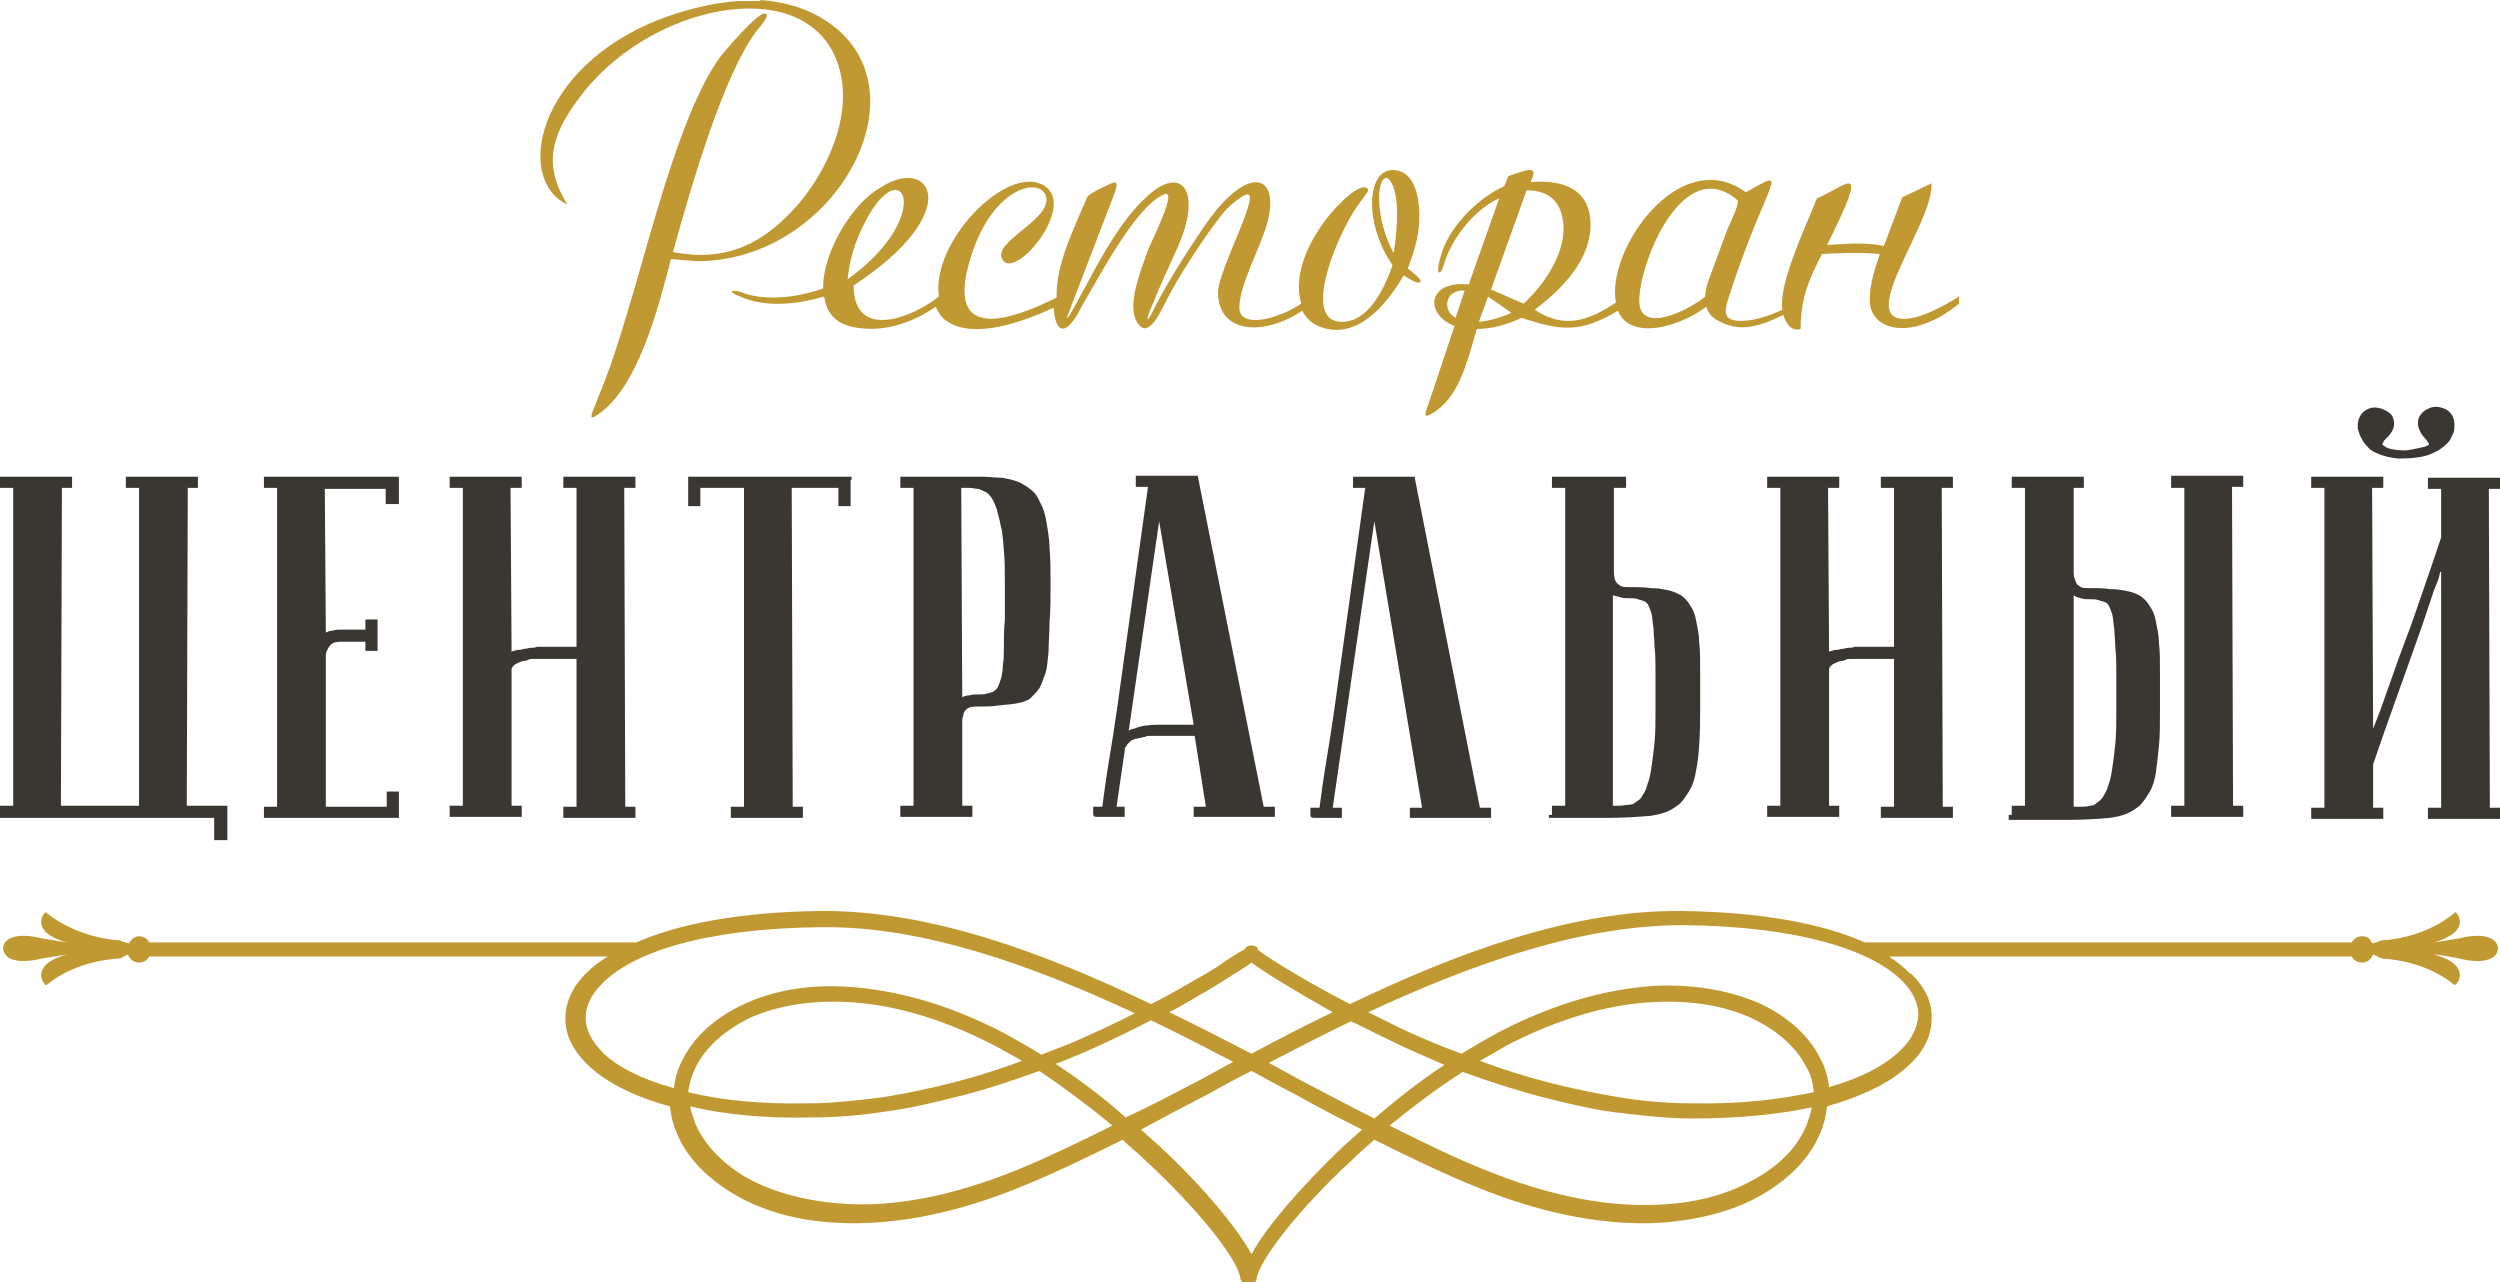 <svg width="154" height="79" viewBox="0 0 154 79" fill="none" xmlns="http://www.w3.org/2000/svg">
<g clip-path="url(#clip0)">
<path fill-rule="evenodd" clip-rule="evenodd" d="M0 50.194V49.632H0.813V30.054H0V29.368H4.439V30.054H3.814L3.752 49.632H8.566V30.054H7.753V29.368H12.192V30.054H11.567L11.505 49.632H14.006V51.752H13.193V50.381H0V50.194ZM24.573 29.555V31.052H23.76V30.116H20.008L20.071 38.97C20.196 38.908 20.321 38.846 20.508 38.846C20.696 38.783 20.884 38.783 21.134 38.783H22.509V38.16H23.259V40.093H22.509V39.531H21.009C20.696 39.531 20.446 39.594 20.321 39.781C20.258 39.843 20.196 39.968 20.133 40.093C20.071 40.217 20.071 40.404 20.071 40.529V49.695H23.822V48.759H24.573V50.381H16.257V49.695H17.069V30.054H16.257V29.368H24.573V29.555ZM35.577 40.591H33.389C33.326 40.591 33.264 40.591 33.138 40.591H32.826C32.701 40.591 32.638 40.591 32.513 40.654C32.388 40.716 32.326 40.716 32.201 40.716C32.075 40.778 32.013 40.778 31.888 40.841C31.825 40.903 31.7 40.903 31.7 40.965C31.638 41.028 31.575 41.028 31.575 41.09C31.513 41.153 31.513 41.215 31.513 41.277V49.632H32.138V50.318H27.699V49.632H28.512V30.054H27.699V29.368H32.138V30.054H31.45L31.513 40.155C31.575 40.093 31.638 40.093 31.7 40.093C31.825 40.03 31.888 40.03 32.013 40.03C32.138 40.03 32.201 39.968 32.326 39.968C32.451 39.968 32.576 39.906 32.701 39.906C32.826 39.906 32.951 39.906 33.076 39.843C33.201 39.843 33.326 39.843 33.451 39.843H35.514V30.054H34.702V29.368H39.141V30.054H38.453L38.516 49.695H39.141V50.381H34.702V49.695H35.514V40.591H35.577ZM52.396 29.555V31.176H51.646V30.054H48.77L48.832 49.695H49.458V50.381H45.018V49.695H45.831V30.054H43.142V31.176H42.392V29.368H52.459V29.555H52.396ZM59.212 30.054L59.274 42.961C59.337 42.898 59.524 42.836 59.712 42.836C59.899 42.774 60.087 42.774 60.337 42.774C60.525 42.774 60.712 42.774 60.837 42.711C61.025 42.649 61.15 42.649 61.212 42.587C61.275 42.524 61.4 42.462 61.462 42.337C61.525 42.212 61.587 42.025 61.65 41.838C61.712 41.589 61.775 41.34 61.775 40.965C61.838 40.654 61.838 40.217 61.838 39.781C61.838 39.344 61.838 38.783 61.9 38.16C61.9 37.598 61.9 36.85 61.9 35.977C61.9 35.167 61.9 34.481 61.838 33.92C61.775 33.296 61.775 32.797 61.65 32.423C61.587 31.987 61.462 31.675 61.4 31.363C61.275 31.052 61.212 30.864 61.087 30.677C60.962 30.49 60.837 30.366 60.712 30.303C60.587 30.241 60.4 30.178 60.275 30.116C60.087 30.116 59.899 30.054 59.712 30.054C59.524 30.054 59.399 30.054 59.212 30.054ZM59.087 29.368C59.587 29.368 60.087 29.368 60.525 29.368C60.962 29.368 61.337 29.43 61.712 29.43C62.088 29.493 62.4 29.555 62.713 29.68C63.026 29.804 63.276 29.991 63.526 30.178C63.776 30.366 63.964 30.677 64.088 30.989C64.276 31.301 64.401 31.737 64.464 32.174C64.526 32.61 64.651 33.171 64.651 33.795C64.714 34.419 64.714 35.167 64.714 35.977C64.714 36.85 64.714 37.661 64.651 38.347C64.651 39.032 64.589 39.656 64.589 40.155C64.526 40.654 64.526 41.09 64.401 41.464C64.276 41.838 64.151 42.15 64.026 42.4C63.838 42.649 63.651 42.836 63.463 43.023C63.213 43.21 62.901 43.273 62.588 43.335C62.275 43.397 61.963 43.397 61.525 43.459C61.087 43.522 60.65 43.522 60.149 43.522C59.837 43.522 59.587 43.584 59.462 43.771C59.399 43.834 59.337 43.958 59.337 44.083C59.274 44.208 59.274 44.395 59.274 44.52V49.632H59.899V50.318H55.46V49.632H56.273V30.054H55.46V29.368H59.087ZM73.53 44.644L71.404 32.111L69.528 45.018C69.591 44.956 69.716 44.894 69.841 44.894C70.278 44.707 70.779 44.644 71.341 44.644H73.53ZM73.592 45.33H71.154C71.091 45.33 70.966 45.33 70.841 45.33C70.716 45.33 70.654 45.33 70.529 45.392C70.404 45.392 70.341 45.455 70.216 45.455C70.153 45.455 70.028 45.517 69.903 45.517C69.841 45.58 69.716 45.58 69.653 45.642C69.591 45.704 69.528 45.767 69.466 45.829C69.403 45.891 69.403 45.954 69.341 46.016C69.278 46.078 69.278 46.203 69.278 46.265L68.778 49.695H69.278V50.318H67.715C67.653 50.318 67.59 50.318 67.527 50.318C67.402 50.318 67.34 50.256 67.34 50.131V49.695H67.903C68.09 48.198 68.34 46.639 68.59 45.143L68.84 43.459L69.091 41.651L70.716 29.991H69.966V29.306H73.78L77.844 49.695H78.532V50.318H73.53V49.695H74.28L73.592 45.33ZM87.16 29.493L91.162 49.757H91.85V50.381H86.848V49.757H87.598L84.659 32.111L82.096 49.757H82.659V50.381H81.095C81.033 50.381 80.97 50.381 80.908 50.381C80.783 50.381 80.72 50.318 80.72 50.194V49.757H81.283C81.471 48.261 81.721 46.702 81.971 45.205L82.221 43.522L82.471 41.714L84.097 30.054H83.346V29.368H87.16V29.493ZM99.353 49.632C99.478 49.632 99.665 49.632 99.79 49.632C99.978 49.632 100.166 49.57 100.353 49.57C100.541 49.57 100.666 49.508 100.791 49.383C100.916 49.321 101.104 49.196 101.166 49.009C101.291 48.822 101.416 48.635 101.479 48.323C101.604 48.011 101.666 47.7 101.729 47.263C101.791 46.827 101.854 46.39 101.916 45.767C101.979 45.143 101.979 44.457 101.979 43.647C101.979 42.774 101.979 42.088 101.979 41.464C101.979 40.841 101.979 40.28 101.916 39.843C101.916 39.407 101.854 38.97 101.854 38.658C101.791 38.347 101.791 38.035 101.729 37.785C101.666 37.598 101.604 37.411 101.541 37.287C101.479 37.162 101.416 37.1 101.291 37.037C101.166 36.975 101.041 36.975 100.916 36.913C100.728 36.85 100.603 36.85 100.416 36.85C100.166 36.85 99.978 36.85 99.79 36.788C99.603 36.725 99.478 36.725 99.353 36.663V49.632ZM95.601 50.194V49.632H96.414V30.054H95.601V29.368H100.166V30.054H99.415V35.167C99.415 35.541 99.478 35.79 99.603 35.915C99.665 35.977 99.728 36.04 99.853 36.102C99.978 36.164 100.103 36.164 100.291 36.164C100.791 36.164 101.291 36.164 101.666 36.227C102.104 36.227 102.417 36.289 102.729 36.351C103.042 36.414 103.292 36.538 103.542 36.663C103.792 36.85 103.98 37.037 104.105 37.287C104.292 37.536 104.417 37.848 104.48 38.222C104.542 38.596 104.667 39.032 104.667 39.531C104.73 40.03 104.73 40.591 104.73 41.34C104.73 42.025 104.73 42.836 104.73 43.709C104.73 45.33 104.667 46.577 104.48 47.45C104.417 47.886 104.292 48.323 104.105 48.635C103.917 48.947 103.73 49.258 103.479 49.508C103.229 49.695 102.979 49.882 102.667 50.007C102.354 50.131 102.041 50.194 101.666 50.256C100.916 50.318 100.041 50.381 99.04 50.381H95.414V50.194H95.601ZM116.672 40.591H114.484C114.421 40.591 114.359 40.591 114.296 40.591H113.984C113.859 40.591 113.796 40.591 113.671 40.654C113.546 40.716 113.484 40.716 113.359 40.716C113.233 40.778 113.171 40.778 113.046 40.841C112.983 40.903 112.858 40.903 112.858 40.965C112.796 41.028 112.733 41.028 112.733 41.09C112.671 41.153 112.671 41.215 112.671 41.277V49.632H113.296V50.318H108.857V49.632H109.67V30.054H108.857V29.368H113.296V30.054H112.608L112.671 40.155C112.733 40.093 112.796 40.093 112.858 40.093C112.983 40.03 113.046 40.03 113.171 40.03C113.296 40.03 113.359 39.968 113.484 39.968C113.609 39.968 113.734 39.906 113.859 39.906C113.984 39.906 114.109 39.906 114.234 39.843C114.359 39.843 114.484 39.843 114.609 39.843H116.672V30.054H115.86V29.368H120.299V30.054H119.611L119.674 49.695H120.299V50.381H115.86V49.695H116.672V40.591ZM133.742 29.867V29.306H138.181V29.991H137.493L137.556 49.632H138.181V50.318H133.742V49.632H134.555V30.054H133.742V29.867ZM123.925 50.194V49.632H124.738V30.054H123.925V29.368H128.365V30.054H127.739V35.167C127.739 35.354 127.739 35.478 127.802 35.666C127.864 35.79 127.864 35.853 127.927 35.977C127.989 36.04 128.114 36.102 128.177 36.164C128.302 36.227 128.427 36.227 128.615 36.227C129.115 36.227 129.615 36.227 129.99 36.289C130.428 36.289 130.741 36.351 131.053 36.414C131.366 36.476 131.678 36.601 131.866 36.725C132.116 36.913 132.304 37.1 132.429 37.349C132.616 37.598 132.741 37.91 132.804 38.284C132.866 38.658 132.991 39.095 132.991 39.594C133.054 40.093 133.054 40.654 133.054 41.402C133.054 42.088 133.054 42.898 133.054 43.771C133.054 44.582 133.054 45.33 132.991 45.954C132.929 46.577 132.866 47.138 132.804 47.575C132.741 48.011 132.616 48.448 132.429 48.759C132.241 49.071 132.054 49.383 131.803 49.632C131.553 49.819 131.303 50.007 130.991 50.131C130.678 50.256 130.365 50.318 129.99 50.381C129.24 50.443 128.365 50.505 127.364 50.505H123.738V50.194H123.925ZM127.739 49.695C127.864 49.695 128.052 49.695 128.177 49.695C128.365 49.695 128.552 49.695 128.74 49.632C128.927 49.632 129.052 49.57 129.177 49.445C129.302 49.383 129.49 49.196 129.553 49.071C129.678 48.884 129.803 48.635 129.865 48.385C129.99 48.074 130.053 47.762 130.115 47.325C130.178 46.889 130.24 46.452 130.303 45.829C130.365 45.205 130.365 44.52 130.365 43.709C130.365 42.836 130.365 42.15 130.365 41.527C130.365 40.903 130.365 40.342 130.303 39.906C130.303 39.469 130.24 39.032 130.24 38.721C130.178 38.409 130.178 38.097 130.115 37.848C130.053 37.661 129.99 37.474 129.928 37.349C129.865 37.224 129.803 37.162 129.678 37.1C129.553 37.037 129.428 37.037 129.302 36.975C129.115 36.913 128.99 36.913 128.802 36.913C128.552 36.913 128.365 36.913 128.177 36.85C127.989 36.788 127.864 36.788 127.739 36.663V49.695ZM149.436 27.497C149.498 27.435 149.623 27.435 149.623 27.373C149.623 27.31 149.623 27.31 149.561 27.248C149.498 27.186 149.498 27.123 149.436 27.061C148.935 26.562 148.873 26.063 148.998 25.752C149.123 25.44 149.373 25.253 149.686 25.128C149.998 25.003 150.311 25.066 150.624 25.19C150.999 25.377 151.249 25.752 151.186 26.375C151.186 26.562 151.124 26.687 151.061 26.811C150.999 26.936 150.936 27.123 150.811 27.248C150.686 27.373 150.561 27.497 150.374 27.622C150.248 27.747 150.061 27.809 149.811 27.934C149.311 28.183 148.498 28.246 147.747 28.246C147.06 28.183 146.434 27.996 145.997 27.684C145.809 27.497 145.622 27.31 145.497 27.061C145.371 26.874 145.309 26.625 145.246 26.437C145.184 25.814 145.434 25.44 145.747 25.253C146.059 25.066 146.372 25.066 146.747 25.19C147.06 25.315 147.372 25.502 147.435 25.814C147.56 26.188 147.435 26.625 146.935 27.061C146.872 27.123 146.81 27.186 146.81 27.248C146.81 27.31 146.747 27.31 146.747 27.373C146.747 27.373 146.747 27.373 146.81 27.435C146.872 27.497 146.935 27.497 146.997 27.56C147.247 27.684 147.685 27.747 148.185 27.747C148.685 27.684 149.186 27.56 149.436 27.497ZM150.311 35.229L150.248 35.541C150.186 35.79 150.061 36.04 149.936 36.351L149.623 37.287L149.248 38.409C148.248 41.277 147.185 44.145 146.184 47.076V49.757H146.81V50.443H142.37V49.757H143.183V30.054H142.37V29.368H146.81V30.054H146.122L146.184 44.894L146.622 43.771C146.997 42.711 147.372 41.651 147.747 40.591L148.185 39.407C148.56 38.471 148.873 37.474 149.248 36.414C149.623 35.354 149.998 34.231 150.374 33.109V30.116H149.561V29.43H154V30.116H153.312L153.375 49.757H154V50.443H149.561V49.757H150.374V35.229H150.311Z" fill="#3A3632"/>
<path fill-rule="evenodd" clip-rule="evenodd" d="M50.771 18.269C50.896 19.204 51.396 19.89 52.522 20.14C54.335 20.514 56.086 19.953 57.649 18.893C57.774 19.204 57.962 19.516 58.212 19.703C59.9 21.013 63.151 19.766 64.902 18.955C65.027 20.639 65.715 20.701 66.59 18.955C67.59 17.271 69.966 12.658 71.717 11.972C72.592 11.598 70.904 14.902 70.717 15.401C70.279 16.648 69.466 18.643 69.966 19.703C70.592 21.013 71.342 19.516 71.717 18.768C72.467 17.209 74.406 14.216 75.531 12.907C75.844 12.595 76.281 12.221 76.657 12.034C77.97 11.348 75.031 16.586 75.031 18.02C75.031 20.514 77.782 20.763 80.221 19.142C80.471 19.641 80.846 19.953 81.346 20.14C83.534 20.95 85.348 18.893 86.473 16.96C87.286 17.521 87.411 17.396 87.474 17.396C87.661 17.209 87.036 16.835 86.723 16.523C86.973 15.9 87.161 15.276 87.286 14.715C87.599 13.281 87.536 10.475 85.785 10.475C84.16 10.475 84.035 13.842 85.785 16.336C84.972 18.643 83.909 19.828 82.659 19.828C80.283 19.828 82.096 15.152 83.347 13.094C83.659 12.595 83.972 12.221 84.222 11.847C84.285 11.784 84.285 11.66 84.222 11.598C83.909 11.348 83.034 11.909 81.971 13.156C80.721 14.653 79.595 16.835 80.158 18.706C79.658 19.017 79.22 19.267 78.782 19.392C77.907 19.766 76.344 20.015 76.344 18.955C76.344 17.583 77.594 15.339 78.032 13.842C78.845 11.036 77.282 10.101 74.906 12.969C74.218 13.78 71.967 17.209 71.029 19.142C70.467 20.264 70.717 19.329 70.967 18.83C71.404 17.708 72.217 15.962 72.467 15.401C74.031 12.034 72.968 10.288 71.029 11.784C69.279 13.156 67.903 15.713 66.903 17.583C66.84 17.646 65.215 20.826 65.902 19.08L68.653 11.909C68.716 11.722 68.903 11.286 68.653 11.223C68.591 11.223 67.028 11.909 66.965 12.159C66.09 14.216 65.027 16.336 65.089 18.331C62.338 19.703 58.274 21.137 59.712 16.149C61.088 11.223 64.464 10.787 64.464 12.346C64.402 13.655 61.275 14.902 61.713 15.9C62.338 17.521 66.465 12.658 64.277 11.41C62.026 10.101 57.336 14.902 57.837 18.269C56.086 19.641 52.584 20.95 52.584 17.583C59.525 13.032 57.336 9.54 54.273 11.535C52.522 12.47 50.646 15.588 50.709 17.77C49.458 18.207 47.395 18.643 45.706 18.02C45.269 17.833 44.706 17.895 45.456 18.207C47.27 19.08 49.458 18.643 50.771 18.269ZM118.986 11.41C118.986 13.842 114.422 19.641 117.298 19.641C118.298 19.641 119.674 18.893 120.674 18.269V18.706C117.861 21.013 115.172 20.451 115.172 18.456C115.172 17.583 115.485 16.523 115.797 15.65C114.547 15.526 113.422 15.588 112.234 15.65C111.421 17.209 110.92 18.394 110.92 20.264C110.358 20.451 109.983 19.89 109.858 19.392C108.607 20.015 107.294 20.514 105.981 19.828C105.543 19.641 105.231 19.329 105.106 18.893C103.48 20.14 100.416 21.013 99.666 19.142C97.353 20.514 96.165 20.389 93.726 19.578C93.726 19.578 92.413 20.264 90.975 20.264C90.35 22.384 89.849 24.567 88.161 25.502C87.536 25.876 87.911 25.19 87.974 24.941L89.599 20.077C87.786 19.392 87.849 17.271 90.475 17.521L92.35 12.221C90.787 12.907 89.349 14.777 88.912 16.399C88.787 16.897 88.286 17.209 88.849 15.463C89.412 13.842 91.1 12.159 92.663 11.473L92.913 10.849C94.351 10.35 94.726 10.226 94.289 11.223C96.29 11.036 97.978 11.66 97.978 13.842C97.978 15.588 96.852 17.334 94.539 19.08C96.415 20.327 97.915 19.703 99.541 18.643C98.916 15.401 103.48 8.854 107.544 11.847C110.42 10.226 108.92 10.912 106.606 17.957C106.294 18.955 105.918 19.766 107.232 19.766C108.107 19.766 108.982 19.454 109.795 19.08C109.545 17.459 111.233 13.967 111.921 12.221C113.734 11.473 115.297 9.602 112.546 15.089C113.672 15.027 114.922 14.902 116.048 15.152L117.173 12.159L118.986 11.286V11.41ZM107.044 12.346C103.668 9.415 100.979 16.212 100.979 18.518C100.979 20.701 104.168 19.017 105.043 18.269C105.043 17.957 105.106 17.646 105.293 17.147L106.419 14.092C106.544 13.78 107.106 12.72 107.044 12.346ZM93.851 18.706C95.352 17.334 96.79 15.027 96.165 13.094C95.852 12.096 95.039 11.722 94.039 11.722L91.85 17.833L93.851 18.706ZM90.225 17.895C88.974 17.833 88.849 19.142 89.662 19.578L90.225 17.895ZM93.101 19.267L91.663 18.269L91.1 19.828C91.725 19.766 92.413 19.578 93.101 19.267ZM85.473 10.974C86.348 11.66 86.035 14.528 85.848 15.588C84.66 13.406 84.785 10.787 85.473 10.974ZM46.832 0C48.458 0.125 49.958 0.561 51.271 1.559C57.024 5.861 51.334 16.087 42.955 16.087L41.33 15.962C40.579 18.83 39.266 24.193 36.578 25.689C36.203 25.876 36.64 25.066 37.016 24.068C37.828 22.073 38.516 19.703 39.141 17.583C40.517 12.782 42.205 6.485 44.331 3.554C44.456 3.367 46.895 0.436 47.207 0.873C47.332 1.06 46.895 1.559 46.582 1.933C44.581 4.614 42.643 11.223 41.455 15.526C44.706 16.149 47.02 15.089 49.27 12.47C51.271 10.039 52.647 6.547 51.521 3.679C49.395 -1.746 39.767 0.312 35.577 6.173C33.952 8.355 33.452 10.226 34.952 12.595C31.701 11.099 33.014 4.178 40.642 1.185C42.143 0.624 43.768 0.187 45.456 0.062H46.832V0ZM53.147 13.967C55.523 8.979 57.774 13.219 52.209 17.209C52.334 16.024 52.647 14.964 53.147 13.967Z" fill="#C09932"/>
<path fill-rule="evenodd" clip-rule="evenodd" d="M77.469 58.486C77.469 58.549 79.657 60.045 83.159 61.853C89.911 58.611 96.914 56.054 103.542 56.117C108.607 56.179 112.358 56.927 114.859 58.05H144.871C144.996 57.8 145.246 57.676 145.496 57.676C145.809 57.676 145.997 57.8 146.122 58.112C146.434 58.05 146.684 57.925 146.684 57.925C146.684 57.925 146.684 57.925 146.747 57.925C146.747 57.925 149.248 57.863 151.186 56.242C151.249 56.179 151.311 56.179 151.311 56.242C151.311 56.242 151.624 56.553 151.499 56.99C151.374 57.426 150.811 57.8 149.936 58.05C150.311 57.987 150.811 57.925 151.499 57.8C152.499 57.551 153.25 57.613 153.625 57.925C153.875 58.112 153.875 58.424 153.875 58.424C153.875 58.424 153.875 58.736 153.625 58.923C153.25 59.234 152.499 59.297 151.499 59.047C150.811 58.923 150.311 58.798 149.936 58.798C150.874 59.047 151.374 59.422 151.499 59.858C151.624 60.294 151.311 60.606 151.311 60.606L151.249 60.669H151.186C149.311 59.11 146.747 59.047 146.747 59.047H146.684C146.684 59.047 146.497 58.923 146.184 58.798C146.059 59.11 145.809 59.297 145.496 59.297C145.246 59.297 144.996 59.172 144.871 58.923H116.36C116.86 59.234 117.298 59.608 117.673 59.983H117.735C118.611 60.856 119.048 61.791 118.986 62.788C118.986 63.724 118.548 64.721 117.673 65.532C116.61 66.592 114.922 67.465 112.546 68.151C112.483 68.712 112.358 69.273 112.108 69.834C111.545 71.206 110.357 72.515 108.669 73.513C107.043 74.511 104.855 75.134 102.291 75.321C99.103 75.508 95.226 74.885 90.849 73.077C88.849 72.266 86.785 71.268 84.659 70.208C84.159 70.645 83.721 71.019 83.284 71.455C79.907 74.573 77.594 77.628 77.406 78.751C77.406 79 77.219 79.125 76.969 79.187C76.719 79.249 76.469 79 76.406 78.751C76.281 77.628 73.905 74.573 70.528 71.455C70.091 71.019 69.591 70.645 69.153 70.208C67.027 71.268 64.964 72.266 62.963 73.077C58.586 74.885 54.71 75.508 51.521 75.321C48.957 75.197 46.769 74.511 45.143 73.513C43.455 72.515 42.267 71.206 41.704 69.834C41.454 69.273 41.329 68.712 41.267 68.151C38.953 67.527 37.203 66.592 36.14 65.532C35.264 64.659 34.827 63.724 34.827 62.788C34.827 61.791 35.202 60.856 36.077 59.983C36.452 59.608 36.89 59.234 37.453 58.923H9.191C9.066 59.172 8.816 59.297 8.566 59.297C8.253 59.297 8.003 59.11 7.878 58.798C7.628 58.923 7.378 59.047 7.378 59.047H7.315C7.315 59.047 4.752 59.11 2.876 60.669H2.814C2.814 60.669 2.751 60.669 2.751 60.606C2.751 60.606 2.438 60.294 2.563 59.858C2.689 59.422 3.189 59.047 4.127 58.798C3.751 58.86 3.251 58.923 2.563 59.047C1.563 59.297 0.813 59.234 0.438 58.923C0.188 58.673 0.188 58.424 0.188 58.424C0.188 58.424 0.188 58.112 0.438 57.925C0.813 57.613 1.563 57.551 2.563 57.8C3.251 57.925 3.751 57.987 4.127 58.05C3.189 57.8 2.689 57.426 2.563 56.99C2.438 56.553 2.751 56.242 2.751 56.242C2.814 56.179 2.876 56.179 2.876 56.242C4.814 57.8 7.253 57.925 7.315 57.925C7.315 57.925 7.315 57.925 7.378 57.925C7.378 57.925 7.628 58.05 7.941 58.112C8.066 57.863 8.316 57.676 8.566 57.676C8.816 57.676 9.066 57.8 9.191 58.05H39.203C41.767 56.927 45.518 56.179 50.52 56.117C57.148 56.054 64.151 58.611 70.904 61.853C72.029 61.292 72.967 60.731 73.842 60.232C74.53 59.858 75.093 59.484 75.531 59.172C76.281 58.673 76.656 58.486 76.656 58.486C76.781 58.237 77.094 58.175 77.344 58.299C77.406 58.299 77.469 58.361 77.469 58.486ZM84.284 62.352C84.909 62.664 85.535 62.976 86.16 63.287C87.348 63.849 88.661 64.41 90.037 64.909C90.849 64.41 91.6 63.973 92.412 63.537C95.914 61.728 99.103 60.918 101.854 60.731C104.417 60.606 106.606 61.043 108.356 61.791C110.107 62.601 111.42 63.786 112.108 65.158C112.421 65.719 112.608 66.343 112.671 66.966C114.671 66.405 116.172 65.594 117.11 64.659C117.798 63.973 118.11 63.287 118.173 62.539C118.173 61.853 117.86 61.105 117.172 60.419C115.297 58.549 110.857 57.052 103.667 56.99C97.352 56.99 90.724 59.359 84.284 62.352ZM85.785 64.16C84.847 63.724 84.034 63.287 83.221 62.913C81.533 63.724 79.845 64.597 78.157 65.47L80.095 66.53C81.658 67.34 83.159 68.151 84.659 68.899C86.035 67.714 87.473 66.592 88.974 65.594C87.848 65.096 86.785 64.659 85.785 64.16ZM82.096 62.352C79.657 60.98 77.844 59.858 77.094 59.297C76.844 59.484 76.469 59.733 76.031 59.983C75.593 60.294 75.03 60.606 74.343 61.043C73.655 61.417 72.904 61.916 72.029 62.352C73.717 63.163 75.406 64.035 77.094 64.909C78.719 64.035 80.408 63.163 82.096 62.352ZM91.162 65.345C92.475 65.844 93.85 66.28 95.289 66.654C96.727 67.028 98.227 67.34 99.728 67.59C101.229 67.839 102.729 67.964 104.292 67.964C107.231 68.026 109.669 67.714 111.733 67.278C111.67 66.717 111.545 66.156 111.233 65.657C110.607 64.472 109.482 63.474 107.919 62.726C106.293 61.978 104.292 61.604 101.854 61.728C99.228 61.853 96.164 62.664 92.788 64.41C92.287 64.721 91.725 65.033 91.162 65.345ZM95.038 67.59C93.35 67.153 91.662 66.592 90.099 66.031C88.536 67.028 86.973 68.213 85.597 69.335C87.598 70.333 89.474 71.268 91.35 72.017C95.601 73.763 99.29 74.386 102.354 74.199C104.792 74.074 106.731 73.451 108.294 72.515C109.794 71.642 110.795 70.52 111.295 69.273C111.42 68.899 111.545 68.587 111.608 68.213C109.544 68.65 107.106 68.899 104.23 68.899C102.667 68.899 101.103 68.712 99.54 68.525C98.04 68.338 96.539 67.964 95.038 67.59ZM77.094 65.969C76.218 66.405 75.406 66.841 74.53 67.34C73.092 68.088 71.654 68.837 70.278 69.585C70.654 69.897 71.029 70.271 71.404 70.582C74.093 73.077 76.156 75.571 77.094 77.254C77.969 75.633 80.095 73.139 82.784 70.582C83.159 70.271 83.534 69.897 83.909 69.585C82.533 68.899 81.095 68.151 79.657 67.34C78.782 66.904 77.906 66.405 77.094 65.969ZM74.03 66.467L75.968 65.407C74.28 64.534 72.592 63.661 70.904 62.851C69.591 63.537 68.153 64.223 66.59 64.909C66.089 65.096 65.589 65.345 65.026 65.532C66.527 66.53 68.028 67.652 69.341 68.837C70.966 68.088 72.467 67.278 74.03 66.467ZM62.775 72.017C64.589 71.268 66.527 70.333 68.528 69.335C67.09 68.151 65.589 67.028 64.026 65.969C62.463 66.53 60.837 67.091 59.086 67.527C57.586 67.901 56.085 68.275 54.585 68.463C53.021 68.712 51.458 68.837 49.895 68.837C47.019 68.899 44.581 68.65 42.517 68.151C42.58 68.525 42.705 68.837 42.83 69.211C43.33 70.395 44.393 71.58 45.831 72.453C47.332 73.326 49.332 73.95 51.771 74.137C54.835 74.386 58.524 73.763 62.775 72.017ZM41.517 67.028C41.579 66.405 41.767 65.781 42.08 65.22C42.767 63.849 44.08 62.664 45.831 61.853C47.582 61.043 49.77 60.606 52.334 60.793C55.085 60.98 58.274 61.791 61.775 63.599C62.588 64.035 63.338 64.472 64.151 64.971C64.901 64.659 65.652 64.41 66.339 64.098C67.59 63.537 68.84 62.976 69.903 62.414C63.463 59.422 56.836 57.052 50.645 57.114C43.392 57.177 38.953 58.673 37.078 60.606C36.39 61.292 36.077 61.978 36.077 62.726C36.077 63.412 36.452 64.16 37.14 64.846C37.953 65.657 39.453 66.467 41.517 67.028ZM42.892 65.657C42.642 66.156 42.455 66.717 42.392 67.278C44.393 67.777 46.894 68.026 49.833 67.964C51.333 67.964 52.834 67.777 54.397 67.59C55.898 67.34 57.398 67.028 58.836 66.654C60.274 66.28 61.65 65.844 62.963 65.345C62.4 65.033 61.837 64.721 61.275 64.41C57.898 62.664 54.835 61.853 52.209 61.728C49.833 61.604 47.769 61.978 46.144 62.726C44.643 63.474 43.518 64.472 42.892 65.657Z" fill="#C09932"/>
</g>
<defs>
<clipPath id="clip0">
<rect width="154" height="79" fill="white"/>
</clipPath>
</defs>
</svg>
